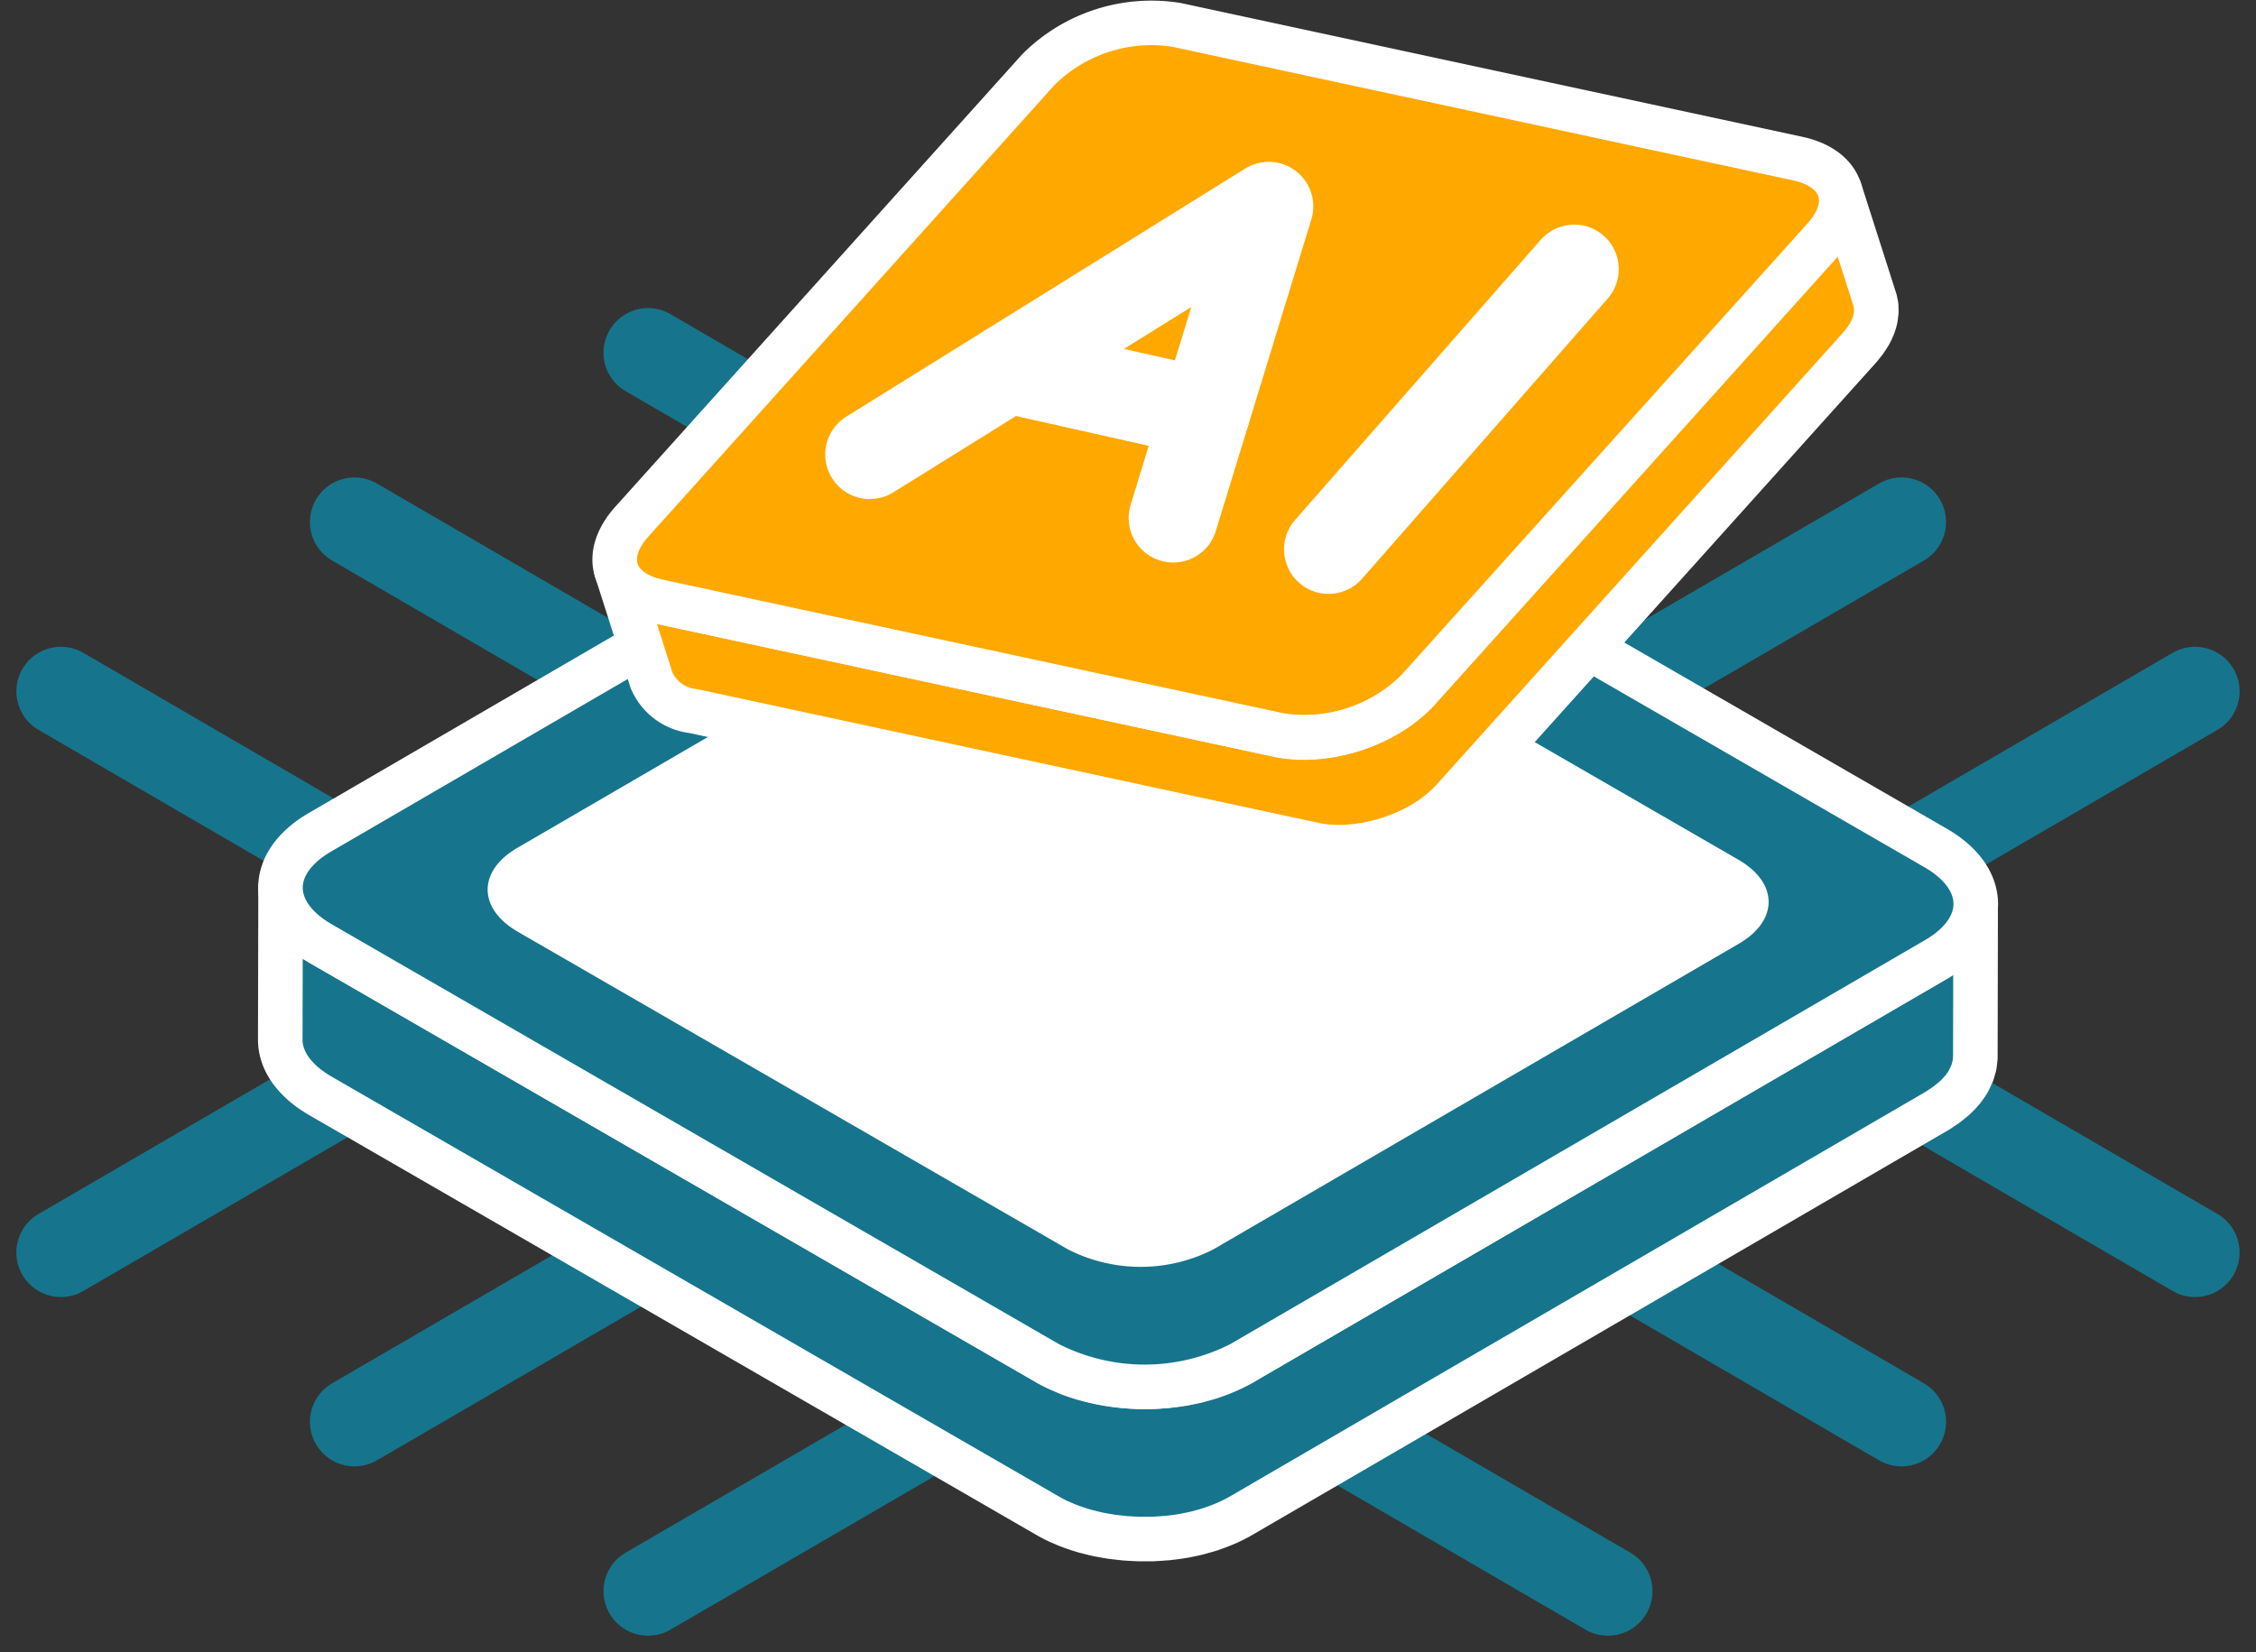 <svg xmlns="http://www.w3.org/2000/svg" width="151.894" height="111.252" viewBox="0 0 151.894 111.252">
  <rect x="0" y="0" width="151.894" height="111.252" fill="#333333" stroke="none"/>
  <defs>
    <style>
      .cls-1, .cls-5 {
        fill: none;
        stroke-width: 6px;
      }

      .cls-1 {
        stroke: #16758c;
      }

      .cls-1, .cls-2, .cls-4, .cls-5 {
        stroke-linecap: round;
        stroke-linejoin: round;
      }

      .cls-2 {
        fill: #16758c;
      }

      .cls-2, .cls-4, .cls-5 {
        stroke: #fff;
      }

      .cls-2, .cls-4 {
        stroke-width: 3px;
      }

      .cls-3 {
        fill: #fff;
      }

      .cls-4 {
        fill: #ffa800;
      }
    </style>
  </defs>
  <g id="Group_1230" data-name="Group 1230" transform="translate(-2081.21 -224.521)">
    <g id="Group_1226" data-name="Group 1226" transform="translate(2085.311 248.269)">
      <g id="Group_1222" data-name="Group 1222">
        <line id="Line_650" data-name="Line 650" class="cls-1" y1="60.595" x2="104.158"/>
        <line id="Line_651" data-name="Line 651" class="cls-1" y1="60.595" x2="104.158" transform="translate(19.766 11.404)"/>
        <line id="Line_652" data-name="Line 652" class="cls-1" y1="60.595" x2="104.158" transform="translate(39.532 22.807)"/>
        <line id="Line_653" data-name="Line 653" class="cls-1" x1="104.158" y1="60.595" transform="translate(39.532)"/>
        <line id="Line_654" data-name="Line 654" class="cls-1" x1="104.158" y1="60.595" transform="translate(19.766 11.404)"/>
        <line id="Line_655" data-name="Line 655" class="cls-1" x1="104.158" y1="60.595" transform="translate(0 22.807)"/>
      </g>
      <g id="Group_1225" data-name="Group 1225" transform="translate(14.765 3.505)">
        <path id="Path_2780" data-name="Path 2780" class="cls-2" d="M2218.46,302.421c-.009.1-.016.192-.033.288-.014.078-.038.156-.058.234s-.047.183-.079.273-.062.149-.094.223c-.042.1-.083.191-.134.285a4,4,0,0,1-.234.387c-.014.021-.03.041-.044.061q-.137.191-.3.376l-.061.07c-.118.129-.248.255-.385.378-.088.079-.185.155-.281.232s-.166.137-.256.2-.217.146-.328.219-.225.151-.348.223L2169,333.116a9.574,9.574,0,0,1-.862.436c-.086.038-.174.075-.261.111q-.35.147-.719.273c-.087.03-.174.062-.263.09-.154.048-.312.091-.47.134-.121.033-.239.068-.361.1-.165.04-.335.073-.5.107-.116.024-.23.05-.347.071-.343.061-.69.108-1.04.144-.108.012-.217.019-.325.028-.206.017-.412.032-.618.041-.132.005-.264.008-.4.011-.167,0-.334,0-.5,0q-.211,0-.419-.012c-.155-.006-.31-.015-.464-.025s-.283-.022-.423-.036-.305-.032-.457-.051-.273-.036-.409-.057c-.163-.026-.324-.054-.485-.085-.127-.024-.254-.049-.379-.077-.192-.042-.381-.089-.568-.139-.1-.028-.21-.054-.314-.085-.337-.1-.666-.207-.984-.332-.157-.061-.309-.128-.461-.2-.078-.035-.161-.067-.237-.1q-.348-.164-.672-.35l-49.011-28.3a6.233,6.233,0,0,1-2.029-1.766,3.457,3.457,0,0,1-.673-2.008l-.022,10.258c0,1.365.9,2.731,2.7,3.773l49.011,28.3c.216.124.441.241.671.35.078.036.159.068.238.1.137.061.271.123.413.179l.05.017c.318.123.647.234.983.332.026.008.052.019.079.027.076.022.156.036.234.057.188.05.376.1.569.14.052.012.1.026.152.037.075.016.152.025.227.04.162.03.323.059.486.085.065.01.129.024.2.033s.143.015.214.024q.228.029.457.051c.073.007.145.019.218.024s.137.006.2.011c.156.011.309.019.464.025.078,0,.156.011.233.012.061,0,.123,0,.185,0,.169,0,.336,0,.5,0,.083,0,.166,0,.249,0,.049,0,.1-.008.146-.01.207-.009.414-.024.621-.041.082-.007.165-.009.248-.016l.076-.011c.35-.036.7-.084,1.04-.144l.051-.007c.1-.019.2-.043.3-.064.169-.034.339-.068.5-.108.122-.029.24-.064.36-.1.158-.043.315-.085.47-.134.033-.011.068-.019.1-.029.056-.018.107-.043.162-.061.246-.083.484-.174.718-.272.088-.036.176-.073.262-.112a9.652,9.652,0,0,0,.862-.436l46.827-27.242.111-.066c.084-.051.156-.1.235-.157.112-.073.226-.144.33-.22s.171-.134.255-.2.193-.153.281-.232c.017-.016.039-.03.056-.047.118-.109.226-.219.329-.332.021-.023.04-.047.061-.071.061-.069.123-.137.178-.207s.082-.112.122-.168c.015-.021.031-.041.045-.061.072-.1.14-.21.2-.318.012-.022.02-.047.032-.069.051-.094.092-.19.133-.285.025-.055.057-.11.078-.166.007-.019.01-.038.016-.057.032-.091.054-.182.078-.273.016-.061.041-.123.053-.185,0-.016,0-.033.005-.05.018-.1.024-.191.033-.287.005-.062.02-.125.021-.188,0-.026,0-.054,0-.08l.021-10.258C2218.483,302.242,2218.468,302.332,2218.46,302.421Z" transform="translate(-2104.323 -268.528)"/>
        <g id="Group_1223" data-name="Group 1223" transform="translate(0.021)">
          <path id="Path_2781" data-name="Path 2781" class="cls-2" d="M2215.786,289.026c3.586,2.071,3.606,5.427.045,7.5L2169,323.764a14.262,14.262,0,0,1-12.941,0l-49.011-28.3c-3.587-2.071-3.6-5.426-.042-7.495l46.826-27.242a14.257,14.257,0,0,1,12.939,0Z" transform="translate(-2104.35 -259.177)"/>
        </g>
        <g id="Group_1224" data-name="Group 1224" transform="translate(13.967 8.081)">
          <path id="Path_2782" data-name="Path 2782" class="cls-3" d="M2206.511,292.137c2.71,1.565,2.725,4.1.034,5.664l-35.383,20.585a10.775,10.775,0,0,1-9.778,0L2124.349,297c-2.711-1.565-2.723-4.1-.032-5.663l35.383-20.585a10.772,10.772,0,0,1,9.777,0Z" transform="translate(-2122.307 -269.582)"/>
        </g>
      </g>
    </g>
    <g id="Group_1228" data-name="Group 1228" transform="translate(2122.597 226.032)">
      <path id="Path_2783" data-name="Path 2783" class="cls-4" d="M2215.868,240.727c.016.071.033.142.043.215s.009.121.012.182.009.142.007.215-.01.121-.016.183c-.008.078-.016.156-.03.235a2.9,2.9,0,0,1-.078.332c-.005.018-.011.037-.018.054a3.419,3.419,0,0,1-.129.34c-.009.021-.017.043-.027.064-.055.12-.12.241-.189.361-.045.077-.1.155-.149.232s-.088.136-.137.2-.122.156-.186.234-.125.162-.2.242L2187.4,274.263a7.18,7.18,0,0,1-.519.513c-.053.047-.107.094-.162.141-.146.124-.3.245-.454.362-.057.042-.111.085-.168.127-.1.07-.2.137-.307.205-.079.051-.156.1-.237.154-.11.067-.224.13-.337.193-.078.044-.154.089-.233.131-.232.123-.471.238-.714.345-.075.033-.152.064-.228.1-.144.06-.288.118-.435.172-.093.035-.188.068-.283.1-.12.04-.239.081-.36.117-.1.031-.2.061-.3.089s-.225.061-.338.089-.209.05-.313.072-.227.048-.34.069-.205.037-.308.054q-.185.029-.368.051c-.1.012-.194.023-.291.033-.147.015-.3.024-.441.032-.082,0-.164.009-.246.012-.265.008-.527,0-.783-.011-.127-.008-.252-.021-.377-.034-.064-.007-.131-.011-.2-.019-.192-.026-.381-.057-.564-.1l-41.808-9a4.73,4.73,0,0,1-1.869-.8,2.613,2.613,0,0,1-.948-1.288l2.36,7.383a3.46,3.46,0,0,0,2.817,2.088l41.808,9c.184.04.373.071.564.1.064.009.13.012.194.019.113.012.225.026.339.033h.04c.257.015.519.018.784.011.021,0,.041,0,.063,0,.06,0,.121-.01.182-.013.147-.008.293-.017.442-.031.039,0,.077,0,.117-.009.058-.006.115-.017.173-.024.123-.016.246-.033.369-.052.05-.008.1-.012.148-.02s.106-.022.159-.033c.114-.021.227-.044.341-.069.054-.012.109-.02.163-.033s.1-.027.149-.039c.113-.029.227-.058.34-.09.056-.016.114-.028.17-.045s.089-.03.133-.043q.181-.056.361-.118c.06-.02.121-.037.179-.058.034-.012.068-.028.1-.041.148-.054.292-.113.437-.173.058-.024.117-.044.175-.07l.052-.025q.365-.161.714-.345l.035-.017c.069-.036.132-.076.2-.113.114-.064.228-.127.338-.195.081-.05.158-.1.237-.153.1-.068.208-.135.307-.206.021-.015.045-.029.066-.044s.067-.055.1-.082c.156-.117.308-.238.453-.362.055-.047.109-.093.163-.141a7.21,7.21,0,0,0,.519-.513l27.373-30.441c.022-.025.044-.049.065-.074.049-.055.088-.111.133-.167.064-.078.129-.156.187-.235s.092-.137.137-.2.1-.155.148-.232c.01-.016.022-.031.031-.047q.088-.158.159-.315c.01-.022.018-.044.028-.065.027-.064.056-.127.079-.19s.033-.1.05-.149c.005-.018.013-.037.018-.054.028-.092.052-.184.071-.275,0-.019,0-.038.008-.057.015-.079.022-.158.03-.236,0-.045.016-.092.018-.137,0-.015,0-.03,0-.044,0-.073,0-.144-.007-.214,0-.049,0-.1,0-.146,0-.012-.005-.024-.007-.037-.01-.073-.027-.144-.043-.214-.01-.047-.015-.095-.028-.141-.005-.019-.012-.039-.018-.058l-2.36-7.383C2215.842,240.594,2215.853,240.661,2215.868,240.727Z" transform="translate(-2133.353 -229.27)"/>
      <g id="Group_1227" data-name="Group 1227" transform="translate(0)">
        <path id="Path_2784" data-name="Path 2784" class="cls-4" d="M2212.97,235.2c3.06.659,3.851,3.069,1.769,5.381l-27.373,30.441a10.778,10.778,0,0,1-9.309,3l-41.808-9c-3.06-.659-3.848-3.068-1.766-5.381l27.373-30.441a10.771,10.771,0,0,1,9.307-3Z" transform="translate(-2133.321 -226.032)"/>
      </g>
    </g>
    <g id="Group_1229" data-name="Group 1229" transform="translate(2139.771 238.418)">
      <path id="Path_2785" data-name="Path 2785" class="cls-5" d="M2155.433,258.691l26.862-16.71-6.432,20.984" transform="translate(-2155.433 -241.981)"/>
      <line id="Line_656" data-name="Line 656" class="cls-5" x2="13.297" y2="2.983" transform="translate(9.303 10.923)"/>
      <line id="Line_657" data-name="Line 657" class="cls-5" x1="16.538" y2="18.868" transform="translate(30.891 4.228)"/>
    </g>
  </g>
</svg>
